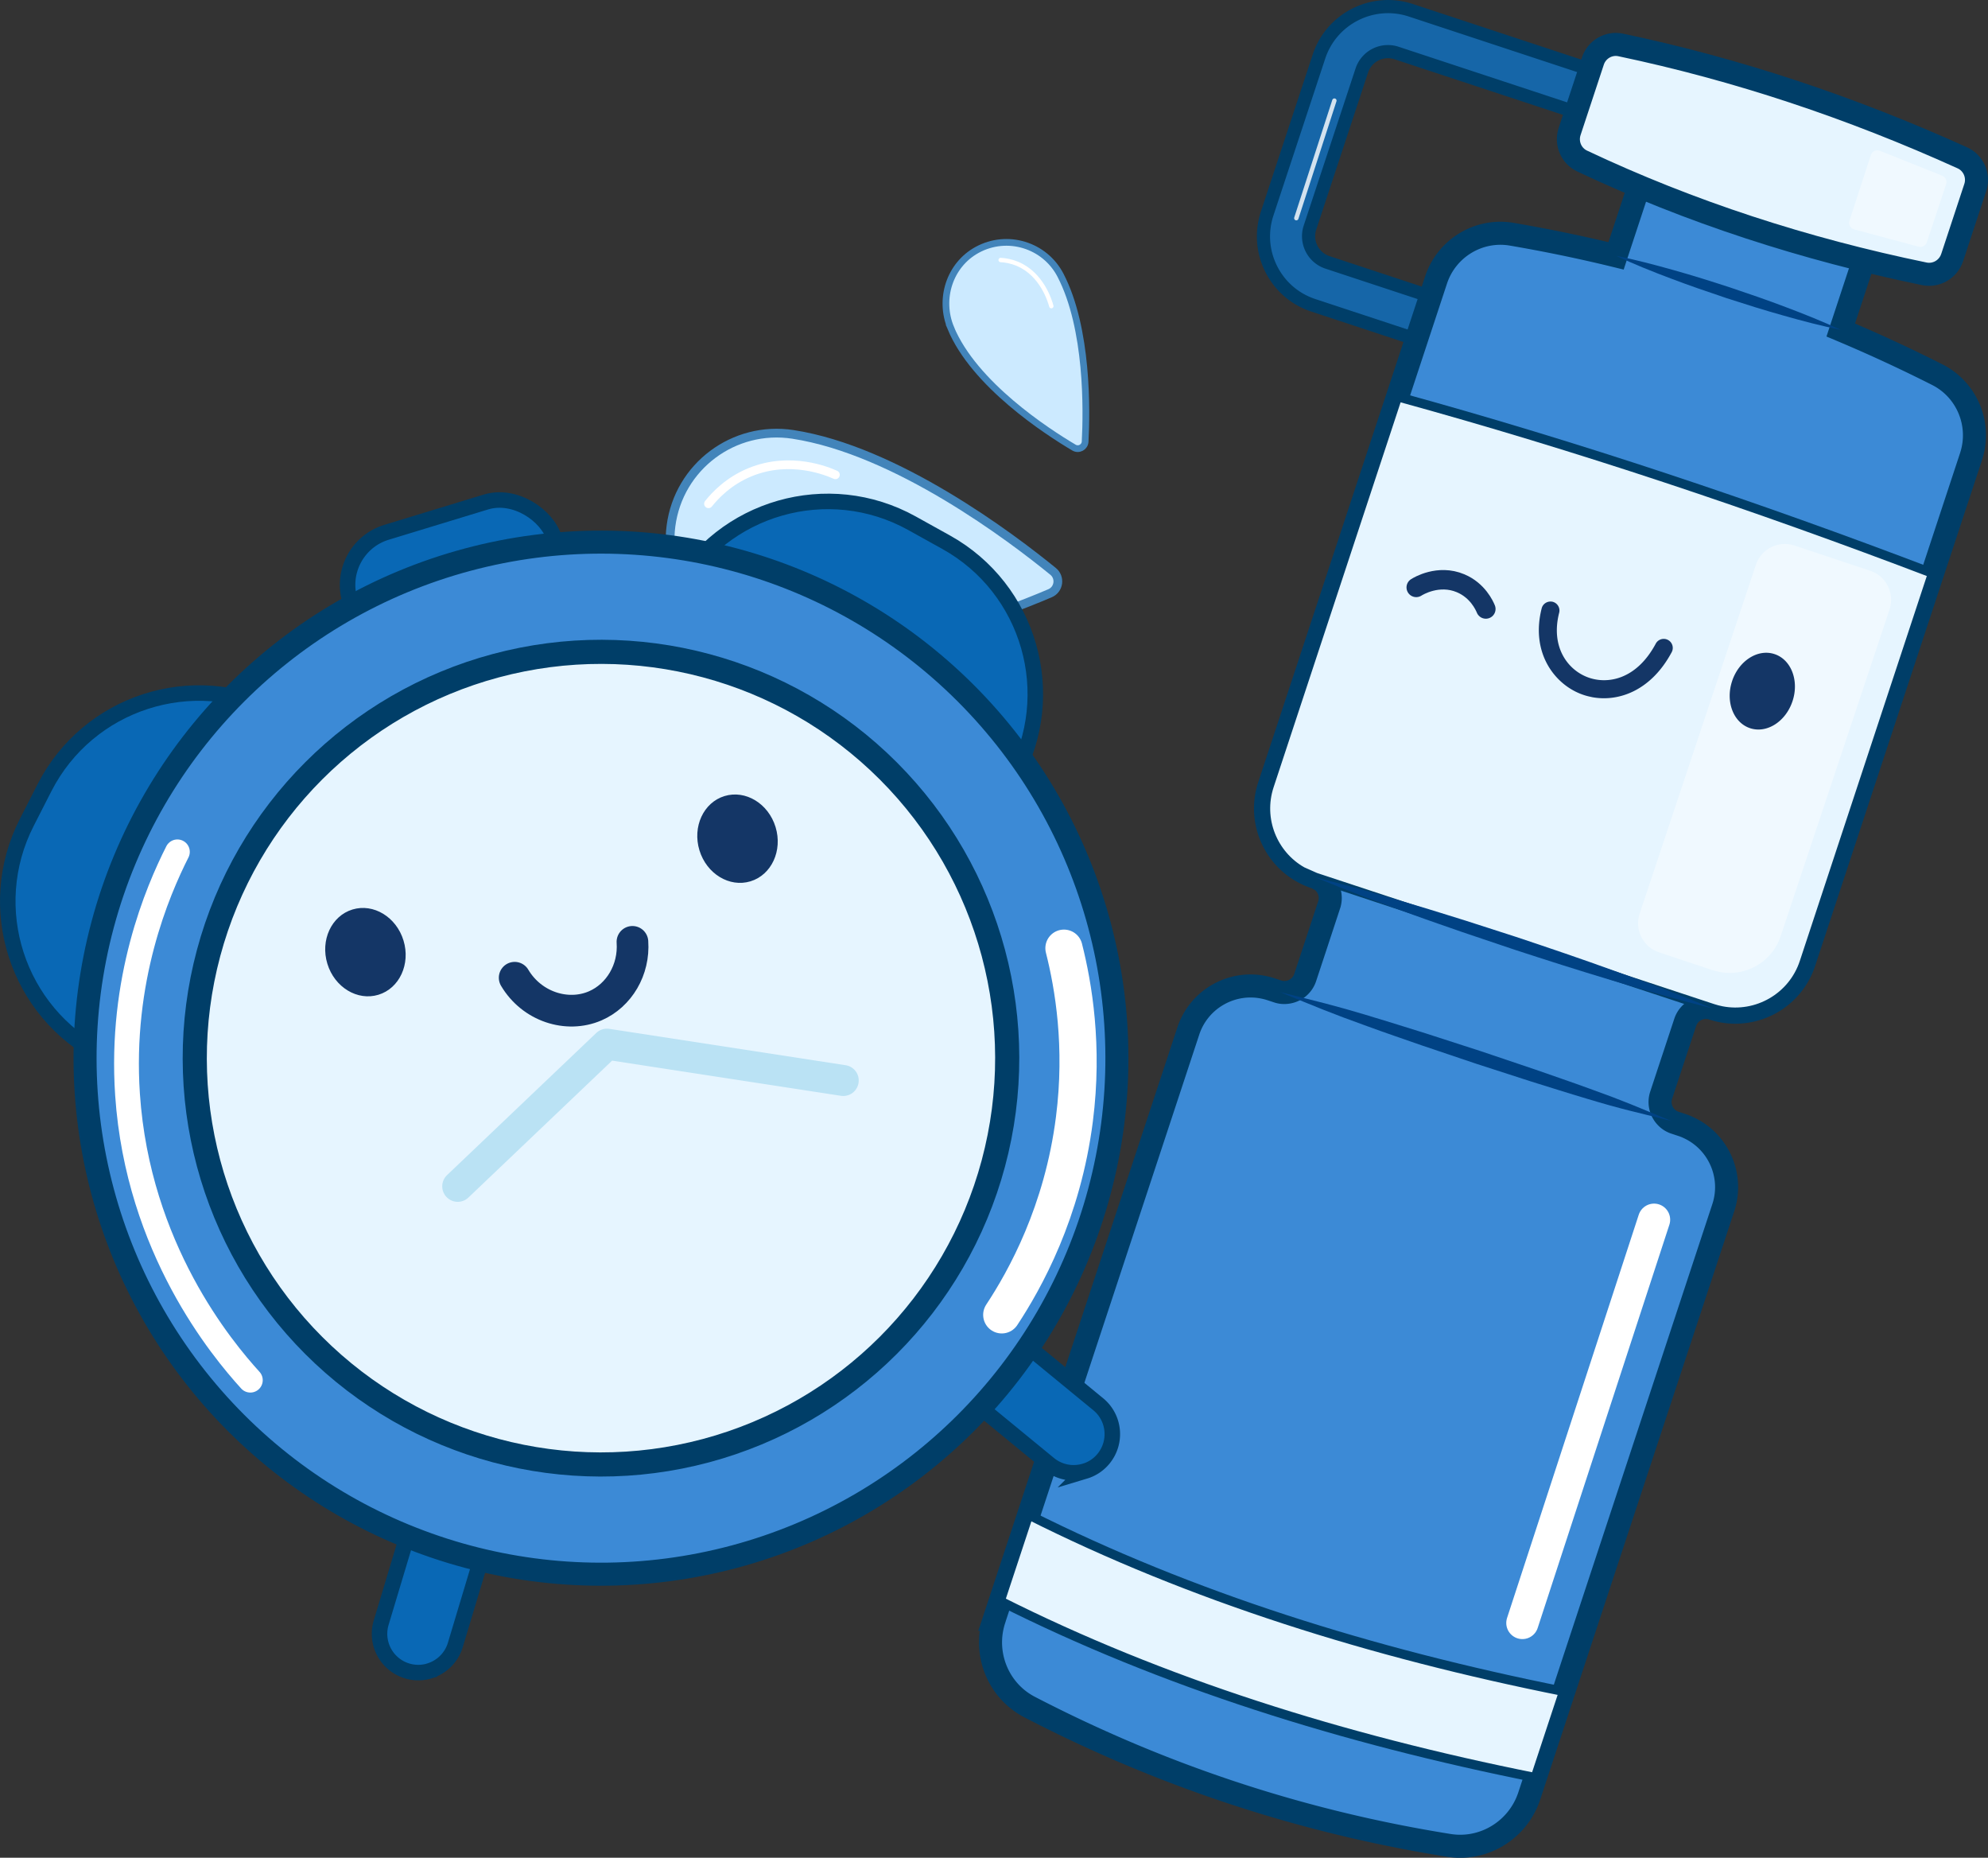 <svg xmlns="http://www.w3.org/2000/svg" viewBox="0 0 364.1 340.17"><rect x="0" y="0" width="364.1" height="340.17" fill="#333333" stroke="none"/><path fill="#1666a8" stroke="#003e68" stroke-miterlimit="10" stroke-width="2.41" d="M308.93 78.43c2.01.39 4.05-.77 4.71-2.76l15.24-46.19c.34-1.04.26-2.17-.23-3.15a4.08 4.08 0 0 0-2.4-2.06L258.39 1.88c-6.98-2.3-14.52 1.5-16.82 8.47l-9.49 28.75c-1.11 3.38-.85 6.99.75 10.16 1.6 3.18 4.34 5.54 7.72 6.65l67.86 22.39c.17.06.34.1.51.13Zm10.8-47.62-12.65 38.34-63.94-21.1a5.034 5.034 0 0 1-2.93-2.52 5.028 5.028 0 0 1-.29-3.86l9.49-28.75a5.042 5.042 0 0 1 6.38-3.21l63.94 21.1Z"></path><path fill="#3c8ad6" stroke="#003e68" stroke-miterlimit="10" stroke-width="4.22" d="m182.09 296.51 35.55-107.73c1.97-5.96 8.18-9.35 14.18-7.91.32.07.65.17.97.27l1.21.4c.58.2 1.17.24 1.75.16a3.984 3.984 0 0 0 3.29-2.7l2.06-6.23.29-.89 2.04-6.19c.06-.17.1-.33.13-.5.35-1.78-.57-3.59-2.22-4.36-.02 0-.05-.03-.08-.03-.12-.07-.24-.11-.37-.16-.84-.27-1.63-.63-2.37-1.05-5.41-3.04-8.09-9.59-6.07-15.71l23.51-71.24 7.05-21.37c1.92-5.82 7.81-9.41 13.86-8.38 6.44 1.1 12.81 2.42 19.11 3.96l4.71-14.28 41.15 13.58-4.71 14.28c5.97 2.51 11.88 5.24 17.71 8.19 5.47 2.78 8.07 9.17 6.15 14.99l-7.05 21.37-23.51 71.24c-2.11 6.42-8.66 10.13-15.12 8.88-.55-.11-1.1-.25-1.64-.43-.17-.06-.33-.1-.5-.13h-.02c-1.94-.35-3.88.75-4.51 2.68l-2.11 6.39-.33.99-1.96 5.94c-.49 1.47-.06 3.03.96 4.06.43.44.96.78 1.58.98l1.21.4c.42.14.83.29 1.22.48 5.5 2.51 8.34 8.8 6.41 14.67l-35.54 107.73c-2.04 6.2-8.29 10.08-14.74 9.04-26.96-4.31-52.55-12.76-76.78-25.33-5.8-3.01-8.51-9.84-6.47-16.04v-.02Z"></path><path fill="#e6f5ff" stroke="#003e68" stroke-linejoin="round" stroke-width="1.69" d="M238.53 159.59c-5.41-3.04-8.09-9.59-6.07-15.71l23.51-71.24c32.9 9.03 65.6 19.98 97.98 32.33l-23.51 71.24c-2.11 6.42-8.66 10.13-15.12 8.88-.55-.11-1.1-.25-1.64-.43l-72.77-24.02-2.37-1.05h-.01Z"></path><path fill="#e6f5ff" stroke="#003e68" stroke-linejoin="round" stroke-width="4.22" d="M357.53 47.17c-.7 2.13-2.9 3.42-5.09 2.97-21.92-4.52-42.86-11.3-62.67-20.65-2.02-.95-3-3.28-2.3-5.4l4.26-12.9c.7-2.14 2.9-3.43 5.1-2.96 21.32 4.48 42.16 11.43 62.57 20.67 2.06.93 3.08 3.29 2.37 5.43l-4.24 12.85Z"></path><path fill="#e6f5ff" stroke="#003e68" stroke-linejoin="round" stroke-width="1.69" d="M188.4 277.38c29.69 14.94 62.67 25.28 97.98 32.33l-5.21 15.78c-35.32-7.05-68.29-17.39-97.98-32.33l5.21-15.78Z"></path><path fill="#004284" d="M250.98 186.09c3.38 1 6.74 2.08 10.11 3.12l10.06 3.25 10.02 3.38c3.33 1.17 6.67 2.3 9.98 3.51 6.64 2.38 8.41 3.22 14.95 5.91-6.85-1.73-8.79-2.06-15.54-4.1-3.38-1-6.74-2.08-10.11-3.12l-10.06-3.25-10.02-3.38c-3.33-1.17-6.67-2.29-9.98-3.51-6.64-2.38-9.4-3.55-15.94-6.24 6.86 1.72 9.78 2.38 16.54 4.42h-.01Zm25.94-12.35-9.08-3.06c-3.01-1.06-6.04-2.08-9.04-3.18-6.01-2.16-12-4.4-17.91-6.86 6.21 1.55 12.36 3.31 18.48 5.15 3.07.9 6.1 1.88 9.16 2.82l9.12 2.94c6.06 2.02 12.11 4.07 18.11 6.25 6.01 2.16 12 4.4 17.91 6.86-6.21-1.55-12.36-3.31-18.47-5.15-6.12-1.83-12.2-3.78-18.27-5.76h-.01ZM316.24 54.6c-3.42-1.15-6.84-2.32-10.22-3.6-3.38-1.27-6.74-2.62-10.04-4.16 3.56.72 7.06 1.64 10.54 2.62 3.48.97 6.92 2.06 10.36 3.18 3.42 1.15 6.84 2.32 10.22 3.61 3.38 1.27 6.74 2.62 10.04 4.15-3.56-.72-7.06-1.64-10.54-2.63-3.48-.97-6.93-2.06-10.36-3.17Z"></path><path fill="#fff" d="m313.7 177.66-9.87-3.29c-2.92-.97-4.5-4.14-3.53-7.06l21.29-63.89c.97-2.92 4.14-4.5 7.06-3.53l13.89 4.63c2.92.97 4.5 4.14 3.53 7.06l-19.95 59.85c-1.71 5.14-7.28 7.93-12.42 6.21ZM339.59 42l11.8 3.17c.64.17 1.29-.18 1.5-.81l3.54-10.63c.21-.62-.11-1.3-.72-1.55l-11.42-4.57c-.67-.27-1.42.09-1.64.77l-3.92 12.03c-.22.68.17 1.4.86 1.59Z" opacity=".41"></path><path fill="#cceaff" stroke="#4284ba" stroke-miterlimit="10" stroke-width="1.6" d="M138.1 117.87c19 4.6 44.93-5.27 54.21-9.24 1.64-.7 1.94-2.89.56-4.01-7.59-6.19-28.67-22.16-47.65-25.08-10.81-1.66-20.91 5.87-22.33 16.77-1.3 9.96 5.46 19.2 15.22 21.56Z"></path><path fill="#cceaff" stroke="#4284ba" stroke-miterlimit="10" stroke-width="1.23" d="M174.13 60.06c4.29 10.32 17.6 18.96 22.57 21.9.88.52 1.99-.08 2.04-1.1.3-5.59.55-20.71-4.51-30.46-2.88-5.55-9.77-7.66-15.28-4.64-5.04 2.76-7.02 9-4.81 14.3h-.01Z"></path><path fill="#143666" d="M317.23 124.73c-1.24 3.74.24 7.6 3.3 8.61s6.53-1.21 7.77-4.96c1.24-3.74-.24-7.6-3.3-8.61s-6.53 1.21-7.77 4.95Zm-25.73 2.91c4.9.95 10.88-1.14 14.67-8.22a1.654 1.654 0 1 0-2.92-1.56c-3.6 6.72-9.01 7.5-12.55 6.12-3.69-1.43-6.71-5.63-5.14-11.78.23-.88-.31-1.78-1.19-2.01-.89-.2-1.78.31-2.01 1.19-2.05 8.06 2.26 13.78 7.15 15.68.64.25 1.3.44 1.99.57Z"></path><path fill="none" stroke="#143666" stroke-linecap="round" stroke-miterlimit="10" stroke-width="3.56" d="M259.38 107.56c.34-.22 4.05-2.48 8.13-.76 3.14 1.32 4.37 4.1 4.62 4.71"></path><path fill="none" stroke="#fff" stroke-linecap="round" stroke-miterlimit="10" stroke-width="5.9" d="M302.94 223.34c-8.04 24.61-16.08 49.23-24.12 73.84"></path><path fill="none" stroke="#fff" stroke-linecap="round" stroke-miterlimit="10" stroke-width=".8" d="m244.39 18.42-6.97 21.53" opacity=".81"></path><path fill="none" stroke="#fff" stroke-linecap="round" stroke-miterlimit="10" stroke-width="1.6" d="M153 86.94c-1.38-.62-8.22-3.52-15.64-.47-3.94 1.62-6.38 4.24-7.6 5.77"></path><path fill="none" stroke="#fff" stroke-linecap="round" stroke-miterlimit="10" stroke-width=".8" d="M192.55 56.06c-.25-.92-1.7-5.86-6.21-7.75-1.1-.46-2.15-.65-3.07-.7"></path><path fill="#0968b5" stroke="#003e68" stroke-miterlimit="10" stroke-width="2.84" d="m121.95 111.53 1.86-3.36c8.51-15.33 27.88-20.88 43.22-12.36l6.23 3.46c15.33 8.51 20.88 27.88 12.36 43.22l-1.86 3.36-61.81-34.32Zm-103.2 81.81 3.42 1.75 32.17-62.95-3.42-1.75c-15.63-7.99-34.78-1.79-42.77 13.84l-3.24 6.35c-7.99 15.63-1.79 34.78 13.84 42.77Z"></path><rect width="39.14" height="22.36" x="63.57" y="94.21" fill="#0968b5" stroke="#003e68" stroke-miterlimit="10" stroke-width="2.84" rx="10.06" ry="10.06" transform="rotate(-16.95 83.153 105.38)"></rect><path fill="#0968b5" stroke="#003e68" stroke-miterlimit="10" stroke-width="2.84" d="M78.66 305.96a7.097 7.097 0 0 1-8.85-8.83l10.77-35.84a7.097 7.097 0 0 1 8.83-4.75 7.097 7.097 0 0 1 4.75 8.83l-10.77 35.84a7.087 7.087 0 0 1-4.73 4.74Zm120.05-36.59c-2.19.67-4.67.26-6.57-1.3l-28.93-23.75c-3.03-2.48-3.46-6.95-.98-9.97 2.48-3.02 6.95-3.47 9.97-.98l28.93 23.75c3.03 2.48 3.46 6.95.98 9.98a7.008 7.008 0 0 1-3.41 2.28Z"></path><circle cx="110.07" cy="193.76" r="94.49" fill="#3c8ad6" stroke="#003e68" stroke-miterlimit="10" stroke-width="4.22" transform="rotate(-45 110.067 193.759)"></circle><path fill="none" stroke="#fff" stroke-linecap="round" stroke-miterlimit="10" stroke-width="4.54" d="M45.85 252.72c-5.14-5.65-20.58-24.1-22.49-52.26-1.43-21.1 5.46-37.22 9.13-44.48"></path><path fill="none" stroke="#fff" stroke-linecap="round" stroke-miterlimit="10" stroke-width="6.81" d="M194.86 173.62c1.75 6.91 3.62 17.94 1.92 31.29-2.16 17.04-9.06 29.41-13.31 35.85"></path><circle cx="110.07" cy="193.76" r="74.4" fill="#e6f5ff" stroke="#003e68" stroke-linejoin="round" stroke-width="4.42" transform="rotate(-45 110.067 193.759)"></circle><path fill="#bae2f4" d="M156.49 195.89c.59.61.89 1.48.75 2.39a2.833 2.833 0 0 1-3.23 2.37l-41.9-6.44-26.32 25.07a2.832 2.832 0 0 1-4.01-.1 2.832 2.832 0 0 1 .1-4.01l27.33-26.03c.64-.61 1.52-.88 2.39-.75l43.28 6.66c.64.1 1.2.41 1.62.85h-.01Z"></path><ellipse cx="66.93" cy="174.34" fill="#143666" rx="7.29" ry="8.16" transform="rotate(-16.95 66.943 174.345)"></ellipse><ellipse cx="135.07" cy="153.57" fill="#143666" rx="7.29" ry="8.16" transform="rotate(-16.95 135.075 153.558)"></ellipse><path fill="none" stroke="#143666" stroke-linecap="round" stroke-miterlimit="10" stroke-width="5.8" d="M94.26 179.03c3.13 5.29 9.58 7.38 14.75 5.15 4.39-1.9 7.18-6.62 6.82-11.72"></path></svg>